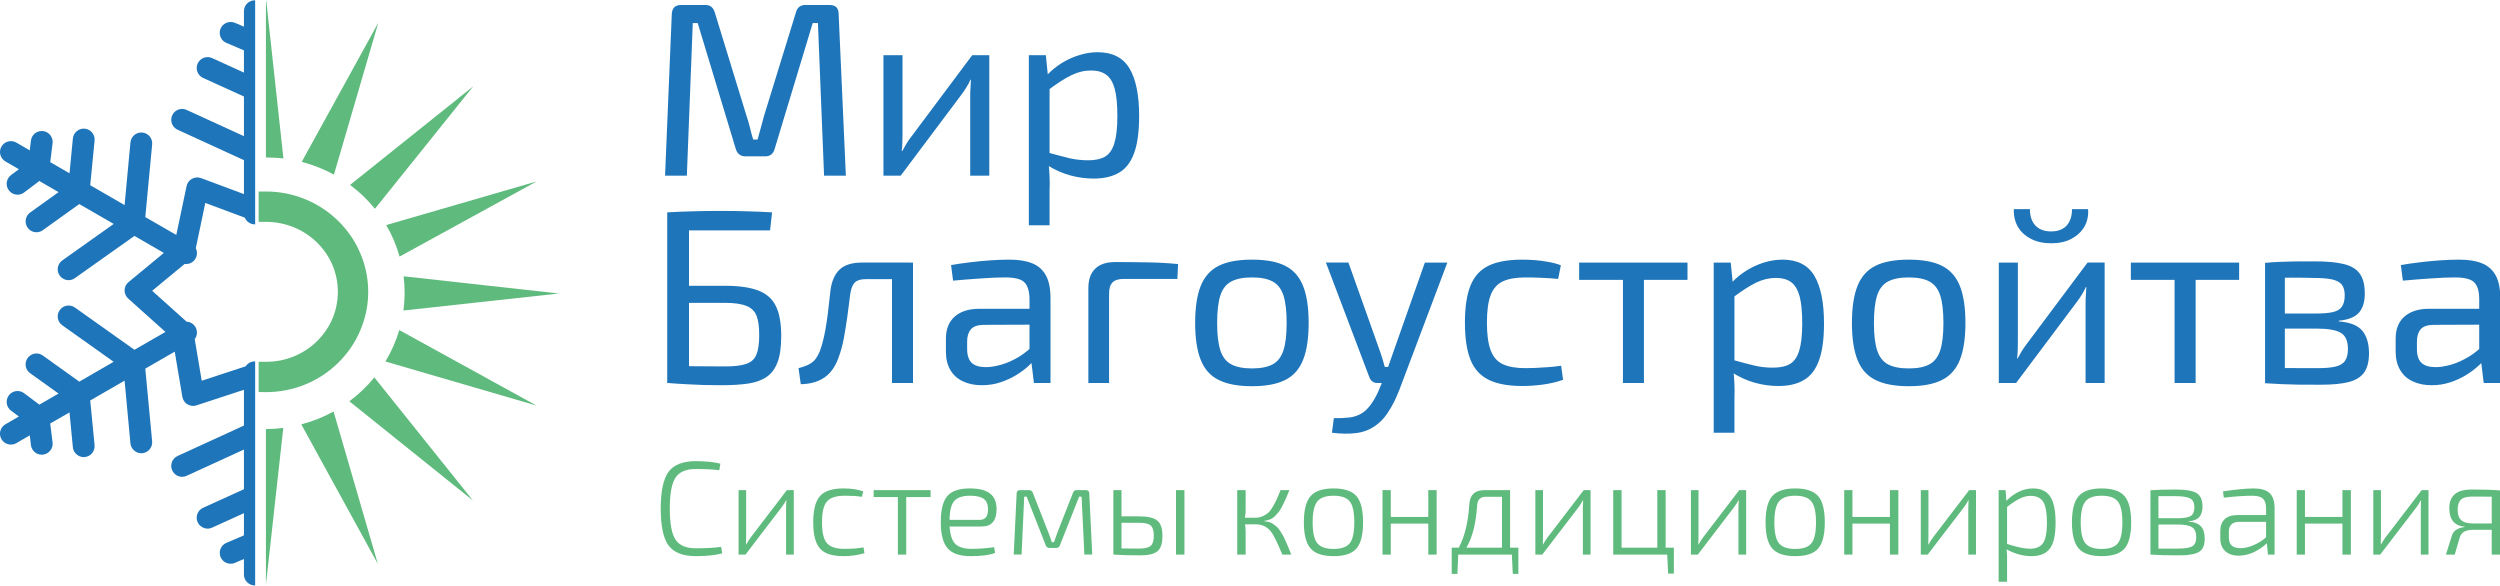 <?xml version="1.0" encoding="UTF-8"?>
<!DOCTYPE svg PUBLIC "-//W3C//DTD SVG 1.1//EN" "http://www.w3.org/Graphics/SVG/1.1/DTD/svg11.dtd">
<!-- Creator: CorelDRAW 2019 -->
<svg xmlns="http://www.w3.org/2000/svg" xml:space="preserve" width="350px" height="82px" version="1.1" style="shape-rendering:geometricPrecision; text-rendering:geometricPrecision; image-rendering:optimizeQuality; fill-rule:evenodd; clip-rule:evenodd"
viewBox="0 0 350 82"
 xmlns:xlink="http://www.w3.org/1999/xlink"
 xmlns:xodm="http://www.corel.com/coreldraw/odm/2003">
 <defs>
  <style type="text/css">
   <![CDATA[
    .fil0 {fill:#5FBA7D}
    .fil2 {fill:#1E75BA;fill-rule:nonzero}
    .fil1 {fill:#5FBA7D;fill-rule:nonzero}
   ]]>
  </style>
 </defs>
 <g id="Слой_x0020_1">
  <path class="fil0" d="M100.96 76.56l0.15 0.91c-0.97,0.26 -2.2,0.39 -3.69,0.39 -1.81,0 -3.08,-0.5 -3.82,-1.49 -0.73,-0.99 -1.1,-2.71 -1.1,-5.16 0,-2.45 0.37,-4.17 1.1,-5.16 0.74,-0.99 2.01,-1.49 3.82,-1.49 1.35,0 2.5,0.12 3.43,0.35l-0.15 0.92c-0.94,-0.11 -2.04,-0.17 -3.28,-0.17 -1.37,0 -2.31,0.4 -2.85,1.21 -0.53,0.81 -0.8,2.25 -0.8,4.34 0,2.09 0.27,3.53 0.8,4.34 0.54,0.81 1.48,1.21 2.85,1.21 1.42,0 2.6,-0.07 3.54,-0.2zm10.17 1.08l-1.08 0 0 -6.49c0,-0.22 0.01,-0.59 0.04,-1.11l-0.04 0c-0.12,0.26 -0.32,0.57 -0.6,0.95l-5.08 6.65 -0.97 0 0 -9.02 1.06 0 0 6.45c0,0.49 -0.01,0.88 -0.02,1.15l0.04 0c0.24,-0.42 0.44,-0.74 0.61,-0.97l5.07 -6.63 0.97 0 0 9.02zm9.76 -1.01l0.13 0.82c-0.92,0.27 -1.9,0.41 -2.94,0.41 -1.55,0 -2.65,-0.35 -3.28,-1.06 -0.63,-0.71 -0.95,-1.93 -0.95,-3.67 0,-1.74 0.32,-2.97 0.95,-3.68 0.63,-0.71 1.73,-1.07 3.28,-1.07 1.1,0 2.03,0.14 2.77,0.41l-0.18 0.76c-0.66,-0.1 -1.46,-0.15 -2.41,-0.15 -1.19,0 -2.02,0.27 -2.48,0.8 -0.47,0.52 -0.7,1.5 -0.7,2.93 0,1.43 0.23,2.4 0.7,2.92 0.46,0.53 1.29,0.79 2.48,0.79 1.05,0 1.92,-0.07 2.63,-0.21zm9.39 -7.04l-3.41 0 0 8.05 -1.17 0 0 -8.05 -3.39 0 0 -0.97 7.97 0 0 0.97zm7.17 4.12l-4.51 0c0.08,1.19 0.35,2.01 0.82,2.46 0.47,0.44 1.24,0.67 2.29,0.67 0.95,0 1.99,-0.08 3.13,-0.23l0.13 0.8c-0.76,0.3 -1.89,0.45 -3.41,0.45 -1.51,0 -2.59,-0.36 -3.23,-1.09 -0.64,-0.73 -0.96,-1.95 -0.96,-3.68 0,-1.74 0.31,-2.96 0.93,-3.66 0.62,-0.7 1.66,-1.05 3.11,-1.05 1.28,0 2.23,0.23 2.84,0.7 0.6,0.46 0.91,1.17 0.93,2.11 0.02,1.68 -0.67,2.52 -2.07,2.52zm-4.51 -0.93l4.23 0c0.8,0 1.18,-0.53 1.15,-1.57 -0.01,-0.63 -0.21,-1.09 -0.61,-1.38 -0.4,-0.28 -1.03,-0.43 -1.9,-0.43 -1.06,0 -1.79,0.25 -2.22,0.74 -0.42,0.49 -0.64,1.37 -0.65,2.64zm17.77 -4.16l1.31 0c0.32,0 0.48,0.16 0.48,0.47l0.41 8.55 -1.1 0 -0.39 -8.11 -0.34 0 -2.68 6.78c-0.1,0.27 -0.26,0.4 -0.48,0.4l-1.03 0c-0.23,0 -0.4,-0.13 -0.5,-0.4l-2.66 -6.78 -0.34 0 -0.37 8.11 -1.1 0 0.41 -8.55c0,-0.31 0.16,-0.47 0.48,-0.47l1.31 0c0.22,0 0.38,0.13 0.48,0.39l2.2 5.61c0.17,0.42 0.32,0.85 0.45,1.29l0.31 0c0.24,-0.7 0.39,-1.13 0.45,-1.29l2.2 -5.61c0.09,-0.26 0.25,-0.39 0.5,-0.39zm6.3 3.67l2.44 0c1.25,0 2.11,0.2 2.59,0.61 0.47,0.4 0.7,1.11 0.7,2.13 0,1.04 -0.23,1.76 -0.69,2.14 -0.47,0.39 -1.28,0.58 -2.44,0.58 -1.56,0 -2.8,-0.04 -3.72,-0.11l-0.02 0 0 -9.02 1.14 0 0 3.67zm8.81 -3.67l0 9.02 -1.18 0 0 -9.02 1.18 0zm-8.81 4.57l0 3.59c0.17,0 0.53,0 1.08,0.01 0.54,0.01 1,0.01 1.36,0.01 0.78,0 1.32,-0.12 1.63,-0.37 0.3,-0.25 0.45,-0.74 0.45,-1.46 0,-0.68 -0.14,-1.15 -0.43,-1.4 -0.3,-0.26 -0.85,-0.38 -1.65,-0.38l-2.44 0zm19.96 -0.26l0 0.03c0.25,0.03 0.48,0.07 0.69,0.12 0.21,0.06 0.41,0.15 0.6,0.29 0.19,0.14 0.35,0.26 0.48,0.37 0.14,0.12 0.29,0.3 0.46,0.56 0.17,0.26 0.3,0.47 0.39,0.63 0.09,0.15 0.23,0.42 0.39,0.81 0.17,0.38 0.29,0.67 0.38,0.86 0.08,0.2 0.22,0.54 0.41,1.04l-1.24 0c-0.67,-1.58 -1.15,-2.58 -1.44,-3 -0.54,-0.8 -1.26,-1.21 -2.16,-1.23 -0.02,0 -0.05,0 -0.07,0l-1.55 0c0.05,0.42 0.08,0.74 0.08,0.95l0 3.28 -1.18 0 0 -9.02 1.18 0 0 2.8c0,0.31 -0.03,0.66 -0.1,1.06l1.49 0c0.38,0 0.71,-0.07 1.02,-0.22 0.3,-0.14 0.56,-0.3 0.76,-0.48 0.21,-0.18 0.42,-0.47 0.65,-0.87 0.23,-0.39 0.41,-0.73 0.53,-1.01 0.13,-0.28 0.31,-0.71 0.54,-1.28l1.23 0c-0.22,0.55 -0.38,0.94 -0.48,1.17 -0.1,0.23 -0.25,0.55 -0.46,0.96 -0.2,0.4 -0.38,0.7 -0.52,0.88 -0.14,0.18 -0.32,0.38 -0.54,0.61 -0.22,0.22 -0.45,0.38 -0.71,0.48 -0.25,0.1 -0.53,0.17 -0.83,0.21zm6.52 -3.48c0.62,-0.71 1.69,-1.07 3.21,-1.07 1.51,0 2.58,0.36 3.2,1.07 0.62,0.71 0.93,1.94 0.93,3.68 0,1.74 -0.31,2.96 -0.93,3.67 -0.62,0.71 -1.69,1.06 -3.2,1.06 -1.52,0 -2.59,-0.36 -3.21,-1.07 -0.63,-0.71 -0.95,-1.93 -0.95,-3.66 0,-1.74 0.32,-2.97 0.95,-3.68zm5.48 0.76c-0.42,-0.54 -1.18,-0.81 -2.27,-0.81 -1.09,0 -1.86,0.27 -2.28,0.81 -0.43,0.53 -0.65,1.5 -0.65,2.92 0,1.42 0.22,2.39 0.65,2.92 0.42,0.54 1.19,0.8 2.28,0.8 1.09,0 1.85,-0.26 2.27,-0.8 0.42,-0.53 0.63,-1.5 0.63,-2.92 0,-1.42 -0.21,-2.39 -0.63,-2.92zm12.16 -1.59l0 9.02 -1.17 0 0 -4.34 -5.25 0 0 4.34 -1.16 0 0 -9.02 1.16 0 0 3.75 5.25 0 0 -3.75 1.17 0zm11.44 8.05l0 3.67 -0.78 0 -0.13 -2.7 -7.51 0 -0.11 2.7 -0.8 0 0 -3.67 0.99 0c0.83,-1.54 1.32,-3.58 1.48,-6.11 0.08,-1.29 0.78,-1.94 2.11,-1.94l3.59 0 0 8.05 1.16 0zm-2.29 -7.12l-2.27 0c-0.75,0 -1.15,0.39 -1.21,1.18 -0.15,2.5 -0.65,4.49 -1.5,5.94l4.98 0 0 -7.12zm12.4 8.09l-1.08 0 0 -6.49c0,-0.22 0.02,-0.59 0.04,-1.11l-0.04 0c-0.12,0.26 -0.32,0.57 -0.59,0.95l-5.09 6.65 -0.97 0 0 -9.02 1.07 0 0 6.45c0,0.49 -0.01,0.88 -0.02,1.15l0.03 0c0.24,-0.42 0.44,-0.74 0.62,-0.97l5.07 -6.63 0.96 0 0 9.02zm11.66 2.66l-0.8 0 -0.13 -2.66 -7.56 0 0 -9.02 1.17 0 0 8.05 5 0 0 -8.05 1.17 0 0 8.05 1.15 0 0 3.63zm10.12 -2.66l-1.08 0 0 -6.49c0,-0.22 0.01,-0.59 0.04,-1.11l-0.04 0c-0.13,0.26 -0.32,0.57 -0.6,0.95l-5.08 6.65 -0.97 0 0 -9.02 1.06 0 0 6.45c0,0.49 -0.01,0.88 -0.02,1.15l0.04 0c0.24,-0.42 0.44,-0.74 0.61,-0.97l5.07 -6.63 0.97 0 0 9.02zm3.66 -8.19c0.63,-0.71 1.7,-1.07 3.21,-1.07 1.52,0 2.58,0.36 3.21,1.07 0.62,0.71 0.93,1.94 0.93,3.68 0,1.74 -0.31,2.96 -0.93,3.67 -0.63,0.71 -1.69,1.06 -3.21,1.06 -1.51,0 -2.58,-0.36 -3.21,-1.07 -0.63,-0.71 -0.94,-1.93 -0.94,-3.66 0,-1.74 0.31,-2.97 0.94,-3.68zm5.48 0.76c-0.42,-0.54 -1.18,-0.81 -2.27,-0.81 -1.09,0 -1.85,0.27 -2.28,0.81 -0.43,0.53 -0.64,1.5 -0.64,2.92 0,1.42 0.21,2.39 0.64,2.92 0.43,0.54 1.19,0.8 2.28,0.8 1.09,0 1.85,-0.26 2.27,-0.8 0.43,-0.53 0.64,-1.5 0.64,-2.92 0,-1.42 -0.21,-2.39 -0.64,-2.92zm12.17 -1.59l0 9.02 -1.18 0 0 -4.34 -5.25 0 0 4.34 -1.15 0 0 -9.02 1.15 0 0 3.75 5.25 0 0 -3.75 1.18 0zm10.87 9.02l-1.08 0 0 -6.49c0,-0.22 0.02,-0.59 0.04,-1.11l-0.04 0c-0.12,0.26 -0.32,0.57 -0.59,0.95l-5.09 6.65 -0.97 0 0 -9.02 1.07 0 0 6.45c0,0.49 -0.01,0.88 -0.02,1.15l0.04 0c0.23,-0.42 0.44,-0.74 0.61,-0.97l5.07 -6.63 0.96 0 0 9.02zm4.14 -9.02l0.11 1.49c1.16,-1.15 2.4,-1.73 3.73,-1.73 1.11,0 1.92,0.38 2.42,1.15 0.5,0.77 0.74,1.98 0.74,3.64 0,1.7 -0.26,2.91 -0.79,3.62 -0.53,0.71 -1.39,1.07 -2.58,1.07 -1.17,0 -2.33,-0.32 -3.48,-0.95 0.06,0.49 0.08,1.08 0.06,1.79l0 2.74 -1.18 0 0 -12.82 0.97 0zm0.21 2.35l0 5.18c1.37,0.44 2.44,0.67 3.18,0.67 0.88,0 1.5,-0.27 1.86,-0.79 0.36,-0.53 0.54,-1.49 0.54,-2.88 0,-1.37 -0.17,-2.33 -0.52,-2.89 -0.35,-0.56 -0.94,-0.84 -1.77,-0.84 -0.5,0 -0.99,0.12 -1.49,0.37 -0.49,0.24 -1.1,0.63 -1.8,1.18zm10.03 -1.52c0.62,-0.71 1.69,-1.07 3.21,-1.07 1.51,0 2.58,0.36 3.2,1.07 0.62,0.71 0.93,1.94 0.93,3.68 0,1.74 -0.31,2.96 -0.93,3.67 -0.62,0.71 -1.69,1.06 -3.2,1.06 -1.52,0 -2.59,-0.36 -3.21,-1.07 -0.63,-0.71 -0.95,-1.93 -0.95,-3.66 0,-1.74 0.32,-2.97 0.95,-3.68zm5.48 0.76c-0.42,-0.54 -1.18,-0.81 -2.27,-0.81 -1.09,0 -1.86,0.27 -2.28,0.81 -0.43,0.53 -0.65,1.5 -0.65,2.92 0,1.42 0.22,2.39 0.65,2.92 0.42,0.54 1.19,0.8 2.28,0.8 1.09,0 1.85,-0.26 2.27,-0.8 0.42,-0.53 0.63,-1.5 0.63,-2.92 0,-1.42 -0.21,-2.39 -0.63,-2.92zm9.89 2.77l0 0.04c0.82,0.06 1.4,0.29 1.75,0.68 0.35,0.39 0.52,0.96 0.52,1.7 0,0.91 -0.26,1.53 -0.79,1.86 -0.53,0.32 -1.45,0.49 -2.78,0.49 -1.69,0 -3.03,-0.04 -4.03,-0.11l0 -9c0.89,-0.07 2.06,-0.11 3.53,-0.11 1.41,0 2.39,0.17 2.94,0.5 0.54,0.34 0.82,0.97 0.82,1.9 0,0.65 -0.16,1.14 -0.47,1.47 -0.31,0.34 -0.8,0.53 -1.49,0.58zm-4.21 -0.43l2.63 0c0.9,0 1.53,-0.1 1.88,-0.31 0.35,-0.21 0.52,-0.62 0.52,-1.22 0,-0.6 -0.19,-1.02 -0.58,-1.23 -0.38,-0.22 -1.08,-0.33 -2.08,-0.33l-2.37 0 0 3.09zm0 0.88l0 3.37c0.14,0 0.38,0 0.72,0 0.34,0 0.68,0 1.02,0 0.35,0 0.68,0 1,0 0.97,0 1.64,-0.11 2,-0.33 0.37,-0.21 0.55,-0.64 0.55,-1.27 0,-0.67 -0.19,-1.14 -0.59,-1.39 -0.39,-0.26 -1.08,-0.38 -2.07,-0.38l-2.63 0zm9.15 -3.76l-0.11 -0.88c1.8,-0.27 3.24,-0.41 4.34,-0.41 0.96,0 1.69,0.21 2.17,0.64 0.47,0.43 0.71,1.14 0.71,2.13l0 6.49 -0.93 0 -0.15 -1.59c-0.45,0.45 -1.03,0.85 -1.74,1.21 -0.71,0.35 -1.45,0.53 -2.21,0.53 -0.79,0 -1.42,-0.21 -1.88,-0.64 -0.46,-0.42 -0.69,-1.02 -0.69,-1.8l0 -1.05c0,-0.69 0.21,-1.23 0.62,-1.62 0.41,-0.38 0.99,-0.57 1.75,-0.57l4.04 0 0 -0.96c0,-0.59 -0.14,-1.03 -0.42,-1.32 -0.28,-0.28 -0.78,-0.43 -1.5,-0.43 -1.05,0 -2.39,0.09 -4,0.27zm0.71 4.78l0 0.78c0,1.01 0.52,1.51 1.58,1.51 0.55,0.02 1.16,-0.12 1.83,-0.4 0.68,-0.28 1.28,-0.65 1.8,-1.12l0 -2.16 -3.85 0c-0.91,0.03 -1.36,0.5 -1.36,1.39zm17.08 -5.83l0 9.02 -1.18 0 0 -4.34 -5.25 0 0 4.34 -1.15 0 0 -9.02 1.15 0 0 3.75 5.25 0 0 -3.75 1.18 0zm10.87 9.02l-1.08 0 0 -6.49c0,-0.22 0.02,-0.59 0.04,-1.11l-0.04 0c-0.12,0.26 -0.32,0.57 -0.59,0.95l-5.09 6.65 -0.97 0 0 -9.02 1.07 0 0 6.45c0,0.49 -0.01,0.88 -0.02,1.15l0.03 0c0.24,-0.42 0.44,-0.74 0.62,-0.97l5.07 -6.63 0.96 0 0 9.02zm5.05 -3.86l0 -0.05c-1.43,-0.13 -2.14,-0.99 -2.14,-2.59 0,-0.84 0.24,-1.48 0.74,-1.93 0.49,-0.45 1.31,-0.68 2.46,-0.68 1.68,0 2.98,0.04 3.9,0.13l0 8.98 -1.16 0 0 -3.47 -2.63 0c-1.03,0 -1.64,0.36 -1.84,1.06l-0.71 2.41 -1.23 0 0.84 -2.67c0.2,-0.67 0.79,-1.06 1.77,-1.19zm3.8 -0.5l0 -3.75c-0.43,-0.01 -1.34,-0.01 -2.72,-0.01 -0.77,0 -1.3,0.14 -1.6,0.43 -0.3,0.3 -0.45,0.75 -0.45,1.37 0,0.69 0.16,1.18 0.49,1.49 0.32,0.31 0.89,0.47 1.71,0.47l2.57 0z"/>
  <g id="_963004424">
   <g>
    <g>
     <path class="fil0" d="M37.23 81.85l2.43 -21.94c-0.04,0 -0.07,0.01 -0.11,0.01 -0.78,0.1 -1.55,0.15 -2.32,0.15l0 21.78z"/>
     <path class="fil0" d="M42.18 59.41l10.72 19.54 -6.2 -21.34c-1.4,0.78 -2.91,1.38 -4.52,1.8z"/>
     <path class="fil0" d="M48.91 56.18l17.3 13.89 -13.8 -17.23c-1.02,1.25 -2.19,2.37 -3.5,3.34z"/>
     <path class="fil0" d="M53.96 50.61l21.15 6.17 -19.21 -10.57c-0.46,1.55 -1.11,3.02 -1.94,4.4z"/>
     <path class="fil0" d="M56.51 38.7c0.19,1.62 0.18,3.22 -0.03,4.77l21.76 -2.38 -21.74 -2.41c0,0.01 0.01,0.01 0.01,0.02z"/>
     <path class="fil0" d="M55.94 35.92l19.19 -10.52 -21.06 6.11c0.8,1.36 1.43,2.84 1.87,4.41z"/>
     <path class="fil0" d="M52.49 29.23l13.76 -17.14 -17.24 13.8c1.3,0.96 2.46,2.08 3.48,3.34z"/>
     <path class="fil0" d="M52.96 3.19l-10.72 19.47c1.59,0.41 3.1,1.02 4.51,1.79l6.21 -21.26z"/>
     <path class="fil0" d="M39.68 22.19l-2.41 -22.13 -0.04 0.35 0 21.64c0.83,0 1.64,0.04 2.45,0.14z"/>
    </g>
    <path class="fil1" d="M37.25 30.04l-0.02 0 0 -2.2 0.02 0c3.66,0 6.97,1.46 9.38,3.81 2.4,2.36 3.89,5.61 3.89,9.21 0,3.59 -1.49,6.85 -3.89,9.21 -2.41,2.35 -5.72,3.81 -9.38,3.81l-0.02 0 0 -2.2 0.02 0c3.06,0 5.83,-1.22 7.84,-3.18 2,-1.95 3.23,-4.66 3.23,-7.64 0,-2.99 -1.23,-5.69 -3.23,-7.65 -2.01,-1.96 -4.78,-3.17 -7.84,-3.17z"/>
    <path class="fil1" d="M37.25 31.06l-0.02 0 -1.02 0 0 -1.02 0 -2.2 0 -1.03 1.02 0 0.02 0c1.92,0 3.77,0.38 5.45,1.07 1.75,0.7 3.32,1.75 4.64,3.04 1.32,1.29 2.39,2.84 3.11,4.56 0.71,1.66 1.1,3.48 1.1,5.38 0,1.89 -0.39,3.71 -1.1,5.37 -0.72,1.73 -1.79,3.27 -3.11,4.57 -1.32,1.29 -2.89,2.33 -4.64,3.04 -1.68,0.68 -3.53,1.06 -5.45,1.06l-0.01 0 -0.02 0 -1.01 -0.02 0 -1 0 -2.2 0 -1.04 1.03 0.02 0.01 0 0 -0.01c1.37,0 2.67,-0.26 3.86,-0.74 1.23,-0.5 2.34,-1.23 3.26,-2.13 0.93,-0.91 1.67,-1.99 2.18,-3.18 0.48,-1.15 0.75,-2.41 0.75,-3.74 0,-1.33 -0.27,-2.6 -0.75,-3.74 -0.51,-1.2 -1.25,-2.27 -2.18,-3.18 -0.92,-0.9 -2.03,-1.63 -3.26,-2.13 -1.19,-0.48 -2.49,-0.75 -3.86,-0.75zm1 -2.16l0 0.16c1.28,0.1 2.49,0.39 3.62,0.85 1.48,0.6 2.82,1.48 3.93,2.57 1.11,1.09 2.01,2.4 2.63,3.85 0.59,1.4 0.92,2.93 0.92,4.53 0,1.6 -0.33,3.13 -0.92,4.53 -0.62,1.45 -1.52,2.75 -2.63,3.84 -1.11,1.1 -2.45,1.98 -3.93,2.57 -1.13,0.46 -2.34,0.76 -3.62,0.86l0 0.15c1.3,-0.1 2.53,-0.4 3.68,-0.87 1.5,-0.61 2.85,-1.5 3.98,-2.6 1.13,-1.11 2.04,-2.43 2.66,-3.9 0.6,-1.4 0.93,-2.95 0.93,-4.58 0,-1.63 -0.33,-3.18 -0.93,-4.59 -0.62,-1.46 -1.53,-2.78 -2.66,-3.89 -1.13,-1.11 -2.48,-2 -3.98,-2.61 -1.15,-0.46 -2.38,-0.76 -3.68,-0.87z"/>
   </g>
   <path class="fil2" d="M0.76 22.6l1.88 1.09 -1.1 0.82c-0.67,0.51 -0.81,1.47 -0.3,2.14 0.13,0.17 0.28,0.3 0.45,0.4 0.52,0.3 1.18,0.28 1.68,-0.1l2.14 -1.61 2.69 1.56 -3.98 2.85c-0.68,0.49 -0.84,1.44 -0.35,2.13 0.13,0.18 0.29,0.32 0.47,0.43 0.5,0.29 1.15,0.28 1.65,-0.08l5.11 -3.66 4.82 2.78 -7.2 5.11c-0.69,0.49 -0.85,1.44 -0.36,2.12 0.13,0.19 0.3,0.34 0.48,0.44 0.5,0.29 1.14,0.28 1.64,-0.08l8.34 -5.91 4.12 2.38 -4.94 4.08c-0.35,0.28 -0.55,0.7 -0.56,1.14 -0.01,0.45 0.18,0.87 0.51,1.17l5.21 4.67 -4.34 2.5 -8.34 -5.92c-0.69,-0.48 -1.63,-0.32 -2.12,0.37 -0.49,0.68 -0.33,1.63 0.36,2.12l7.19 5.11 -4.81 2.78 -5.11 -3.66c-0.69,-0.49 -1.63,-0.33 -2.12,0.35 -0.49,0.69 -0.34,1.64 0.35,2.13l3.98 2.85 -2.69 1.55 -2.14 -1.6c-0.67,-0.51 -1.63,-0.37 -2.13,0.3 -0.51,0.68 -0.37,1.63 0.3,2.14l1.1 0.82 -1.88 1.09c-0.73,0.42 -0.98,1.35 -0.56,2.08 0.14,0.24 0.34,0.43 0.56,0.56 0.46,0.26 1.04,0.28 1.53,0l1.88 -1.09 0.16 1.37c0.06,0.49 0.35,0.9 0.75,1.14 0.28,0.15 0.61,0.23 0.95,0.19 0.84,-0.11 1.43,-0.87 1.33,-1.7l-0.33 -2.66 2.7 -1.55 0.47 4.88c0.05,0.5 0.35,0.93 0.76,1.17 0.27,0.15 0.58,0.23 0.91,0.2 0.84,-0.09 1.45,-0.83 1.37,-1.67l-0.61 -6.25 4.81 -2.78 0.82 8.78c0.05,0.51 0.35,0.94 0.76,1.18 0.27,0.15 0.58,0.23 0.91,0.2 0.83,-0.08 1.45,-0.83 1.37,-1.66l-0.96 -10.18 4.12 -2.38 1.07 6.33c0.07,0.43 0.33,0.82 0.71,1.05l0.03 0.01c0.37,0.22 0.82,0.27 1.24,0.13l6.64 -2.18 0 5.01 -9.29 4.26c-0.77,0.35 -1.1,1.26 -0.75,2.02 0.14,0.3 0.36,0.53 0.62,0.69 0.41,0.24 0.93,0.28 1.4,0.06l8.02 -3.67 0 5.55 -5.72 2.6c-0.77,0.35 -1.11,1.25 -0.76,2.02 0.14,0.3 0.36,0.53 0.63,0.69 0.41,0.24 0.93,0.28 1.39,0.07l4.46 -2.03 0 3.11 -2.46 1.05c-0.77,0.33 -1.13,1.22 -0.81,2 0.14,0.31 0.37,0.56 0.64,0.72 0.41,0.23 0.91,0.28 1.37,0.08l1.26 -0.54 0 2.17c0,0.57 0.31,1.06 0.76,1.32 0.23,0.13 0.49,0.21 0.76,0.21l0.05 0 0 -31.37 -0.05 0c-0.53,0 -1,0.28 -1.27,0.69l-6.16 2.02 -0.98 -5.82c0.36,-0.47 0.42,-1.14 0.11,-1.68 -0.27,-0.47 -0.74,-0.74 -1.24,-0.76l-4.83 -4.33 4.55 -3.76c0.6,0.08 1.2,-0.2 1.52,-0.75 0.26,-0.46 0.26,-1 0.04,-1.45l1.33 -6.34 5.53 2.06c0.13,0.31 0.36,0.57 0.64,0.73 0.23,0.13 0.49,0.21 0.77,0.21l0.04 0 0 -31.37 -0.04 0c-0.85,0 -1.53,0.68 -1.53,1.53l0 2.16 -1.27 -0.54c-0.77,-0.32 -1.67,0.04 -2,0.81 -0.3,0.72 -0.02,1.54 0.64,1.92 0.06,0.03 0.11,0.06 0.17,0.08l2.46 1.05 0 3.11 -4.46 -2.03c-0.77,-0.35 -1.67,-0.01 -2.02,0.76 -0.32,0.72 -0.05,1.56 0.63,1.95 0.04,0.03 0.08,0.05 0.13,0.07l5.72 2.6 0 5.55 -8.02 -3.67c-0.76,-0.36 -1.67,-0.02 -2.02,0.75 -0.33,0.72 -0.05,1.56 0.62,1.95 0.04,0.02 0.09,0.05 0.13,0.07l9.29 4.26 0 4.75 -6.01 -2.24c-0.41,-0.15 -0.88,-0.12 -1.27,0.1 -0.38,0.21 -0.66,0.58 -0.75,1.02l-1.44 6.84 -4.34 -2.5 0.96 -10.18c0.08,-0.84 -0.54,-1.58 -1.38,-1.66 -0.83,-0.08 -1.58,0.54 -1.66,1.38l-0.82 8.78 -4.81 -2.78 0.61 -6.25c0.08,-0.84 -0.53,-1.58 -1.37,-1.67 -0.84,-0.08 -1.58,0.54 -1.67,1.37l-0.47 4.88 -2.7 -1.56 0.33 -2.65c0.1,-0.84 -0.5,-1.6 -1.33,-1.7 -0.84,-0.1 -1.6,0.49 -1.7,1.33l-0.17 1.37 -1.87 -1.09c-0.73,-0.42 -1.67,-0.17 -2.09,0.56 -0.42,0.73 -0.17,1.66 0.56,2.08z"/>
  </g>
  <path class="fil2" d="M108.09 29.73l-0.28 2.53 -11.35 0 0 21.36 -3.05 0 0 -23.89c1.25,-0.07 2.49,-0.12 3.72,-0.15 1.24,-0.04 2.47,-0.05 3.69,-0.05 1.22,0 2.44,0.01 3.65,0.05 1.21,0.03 2.42,0.08 3.62,0.15zm-6.58 10.28c1.99,0 3.55,0.23 4.69,0.68 1.14,0.45 1.96,1.18 2.44,2.2 0.49,1.01 0.73,2.4 0.73,4.15 0,1.55 -0.17,2.78 -0.52,3.69 -0.35,0.91 -0.86,1.6 -1.56,2.06 -0.69,0.46 -1.56,0.77 -2.61,0.92 -1.05,0.15 -2.28,0.22 -3.69,0.22 -0.85,0 -1.68,-0.01 -2.49,-0.03 -0.81,-0.03 -1.62,-0.06 -2.44,-0.11 -0.82,-0.04 -1.68,-0.1 -2.58,-0.17l0.49 -2.42c0.5,0.02 1.42,0.04 2.75,0.07 1.32,0.02 2.92,0.03 4.79,0.03 1.27,0 2.25,-0.11 2.94,-0.35 0.7,-0.23 1.18,-0.66 1.44,-1.29 0.27,-0.64 0.4,-1.56 0.4,-2.76 0,-1.13 -0.12,-2.02 -0.36,-2.66 -0.25,-0.65 -0.71,-1.12 -1.41,-1.4 -0.69,-0.29 -1.69,-0.44 -3.01,-0.44l-7.58 0 0 -2.39 7.58 0zm25.86 -3.25l0 2.32 -6.16 0c-0.72,0 -1.23,0.16 -1.54,0.47 -0.31,0.31 -0.53,0.86 -0.64,1.64 -0.12,1.02 -0.25,2.06 -0.4,3.12 -0.15,1.06 -0.32,2.09 -0.5,3.08 -0.19,0.99 -0.43,1.88 -0.73,2.66 -0.27,0.81 -0.66,1.49 -1.14,2.05 -0.48,0.55 -1.07,0.97 -1.75,1.24 -0.68,0.28 -1.48,0.43 -2.4,0.45l-0.32 -2.25c0.63,-0.16 1.13,-0.34 1.51,-0.55 0.38,-0.21 0.68,-0.46 0.9,-0.76 0.22,-0.3 0.41,-0.65 0.57,-1.04 0.21,-0.56 0.39,-1.19 0.56,-1.91 0.16,-0.71 0.3,-1.46 0.41,-2.25 0.12,-0.78 0.21,-1.55 0.29,-2.3 0.09,-0.75 0.16,-1.42 0.23,-2.02 0.16,-1.3 0.58,-2.28 1.26,-2.95 0.68,-0.66 1.73,-1 3.14,-1l6.71 0zm0.45 0l0 16.86 -2.94 0 0 -16.86 2.94 0zm13.5 -0.41c1.25,0 2.3,0.16 3.15,0.5 0.86,0.33 1.5,0.89 1.94,1.68 0.44,0.78 0.66,1.85 0.66,3.22l0 11.87 -2.32 0 -0.45 -3.67 -0.17 -0.38 0 -7.82c-0.03,-1.04 -0.27,-1.79 -0.73,-2.24 -0.46,-0.45 -1.36,-0.67 -2.7,-0.67 -0.9,0 -2.01,0.04 -3.34,0.14 -1.33,0.09 -2.64,0.19 -3.93,0.31l-0.28 -2.18c0.79,-0.14 1.65,-0.27 2.6,-0.38 0.95,-0.12 1.9,-0.21 2.87,-0.28 0.97,-0.07 1.87,-0.1 2.7,-0.1zm4.36 6.88l-0.03 2.22 -8.03 0.03c-0.81,0.03 -1.38,0.24 -1.71,0.64 -0.34,0.41 -0.51,0.97 -0.51,1.68l0 1.08c0,0.87 0.22,1.51 0.64,1.92 0.43,0.4 1.09,0.6 1.99,0.6 0.65,0 1.38,-0.12 2.2,-0.36 0.82,-0.24 1.65,-0.62 2.48,-1.12 0.83,-0.51 1.59,-1.16 2.28,-1.94l0 2.18c-0.23,0.32 -0.58,0.7 -1.05,1.12 -0.48,0.43 -1.04,0.85 -1.7,1.25 -0.66,0.4 -1.39,0.74 -2.2,1 -0.81,0.27 -1.67,0.4 -2.59,0.4 -1,0 -1.87,-0.18 -2.63,-0.54 -0.77,-0.35 -1.35,-0.88 -1.77,-1.59 -0.42,-0.7 -0.62,-1.56 -0.62,-2.58l0 -1.83c0,-1.32 0.41,-2.34 1.23,-3.07 0.82,-0.72 1.96,-1.09 3.44,-1.09l8.58 0zm10.42 -6.54c1.48,0 2.98,0.01 4.49,0.04 1.51,0.02 2.96,0.1 4.34,0.24l-0.1 2.08 -7.51 0c-0.72,0 -1.24,0.16 -1.56,0.48 -0.32,0.32 -0.49,0.85 -0.49,1.59l0 12.5 -2.9 0 0 -13.26c0,-1.2 0.31,-2.11 0.95,-2.73 0.63,-0.63 1.56,-0.94 2.78,-0.94zm19.18 -0.34c1.94,0 3.49,0.28 4.64,0.86 1.16,0.58 1.99,1.52 2.51,2.82 0.52,1.31 0.78,3.03 0.78,5.18 0,2.14 -0.26,3.87 -0.78,5.17 -0.52,1.31 -1.35,2.25 -2.51,2.82 -1.15,0.58 -2.7,0.87 -4.64,0.87 -1.94,0 -3.49,-0.29 -4.65,-0.87 -1.17,-0.57 -2.01,-1.51 -2.53,-2.82 -0.52,-1.3 -0.78,-3.03 -0.78,-5.17 0,-2.15 0.26,-3.87 0.78,-5.18 0.52,-1.3 1.36,-2.24 2.53,-2.82 1.16,-0.58 2.71,-0.86 4.65,-0.86zm0 2.49c-1.22,0 -2.19,0.19 -2.9,0.57 -0.72,0.38 -1.23,1.03 -1.53,1.95 -0.3,0.93 -0.45,2.21 -0.45,3.85 0,1.64 0.15,2.92 0.45,3.84 0.3,0.92 0.81,1.58 1.53,1.96 0.71,0.38 1.68,0.57 2.9,0.57 1.23,0 2.19,-0.19 2.89,-0.57 0.71,-0.38 1.21,-1.04 1.51,-1.96 0.3,-0.92 0.45,-2.2 0.45,-3.84 0,-1.64 -0.15,-2.92 -0.45,-3.85 -0.3,-0.92 -0.8,-1.57 -1.51,-1.95 -0.7,-0.38 -1.66,-0.57 -2.89,-0.57zm27.35 -2.08l-6.71 17.79c-0.19,0.49 -0.43,1.03 -0.71,1.63 -0.29,0.6 -0.64,1.2 -1.04,1.78 -0.41,0.59 -0.89,1.1 -1.44,1.51 -0.85,0.65 -1.81,1.03 -2.86,1.16 -1.05,0.13 -2.18,0.11 -3.4,-0.05l0.27 -2.04c0.74,0.02 1.46,-0.01 2.17,-0.09 0.7,-0.08 1.33,-0.31 1.88,-0.68 0.49,-0.34 0.93,-0.82 1.33,-1.43 0.41,-0.61 0.75,-1.28 1.03,-1.99l0.83 -2.01c0.18,-0.46 0.37,-0.97 0.55,-1.52 0.19,-0.56 0.36,-1.05 0.52,-1.49l4.43 -12.57 3.15 0zm-13.85 0l4.47 12.57c0.12,0.34 0.22,0.68 0.33,1.02 0.1,0.33 0.2,0.67 0.29,1.02l0.8 0 -1 2.25 -0.87 0c-0.25,0 -0.47,-0.07 -0.66,-0.21 -0.18,-0.14 -0.32,-0.32 -0.41,-0.55l-6.1 -16.1 3.15 0zm24.31 -0.41c0.5,0 1.07,0.02 1.71,0.06 0.63,0.05 1.27,0.13 1.92,0.25 0.65,0.11 1.25,0.27 1.8,0.48l-0.38 1.91c-0.76,-0.07 -1.56,-0.13 -2.41,-0.16 -0.84,-0.04 -1.56,-0.05 -2.16,-0.05 -1.31,0 -2.37,0.18 -3.17,0.55 -0.79,0.37 -1.36,1.02 -1.71,1.94 -0.35,0.92 -0.52,2.2 -0.52,3.84 0,1.64 0.17,2.93 0.52,3.86 0.35,0.94 0.92,1.59 1.71,1.96 0.8,0.37 1.86,0.55 3.17,0.55 0.35,0 0.8,-0.01 1.37,-0.03 0.56,-0.02 1.16,-0.06 1.8,-0.11 0.63,-0.04 1.24,-0.11 1.82,-0.2l0.27 1.97c-0.83,0.3 -1.75,0.52 -2.75,0.66 -1,0.14 -2,0.21 -2.99,0.21 -1.94,0 -3.5,-0.29 -4.68,-0.87 -1.17,-0.58 -2.02,-1.51 -2.54,-2.8 -0.52,-1.3 -0.78,-3.03 -0.78,-5.2 0,-2.17 0.26,-3.9 0.78,-5.19 0.52,-1.29 1.37,-2.22 2.54,-2.79 1.18,-0.56 2.74,-0.84 4.68,-0.84zm17.06 0.41l0 16.86 -2.94 0 0 -16.86 2.94 0zm6.1 0l0 2.42 -15.17 0 0 -2.42 15.17 0zm13.29 -0.41c2.08,0 3.57,0.75 4.47,2.26 0.9,1.51 1.35,3.74 1.35,6.67 0,2.17 -0.23,3.89 -0.7,5.17 -0.46,1.28 -1.16,2.2 -2.11,2.75 -0.94,0.56 -2.13,0.84 -3.56,0.84 -1.11,0 -2.21,-0.15 -3.29,-0.45 -1.09,-0.3 -2.13,-0.77 -3.12,-1.39l0.17 -1.77c1.09,0.31 2.04,0.55 2.86,0.75 0.82,0.2 1.69,0.29 2.61,0.29 1,0 1.79,-0.17 2.38,-0.52 0.58,-0.34 1.02,-0.97 1.29,-1.87 0.28,-0.9 0.42,-2.16 0.42,-3.8 0,-1.6 -0.12,-2.85 -0.36,-3.78 -0.25,-0.92 -0.64,-1.58 -1.18,-1.99 -0.54,-0.4 -1.26,-0.6 -2.16,-0.6 -0.93,0 -1.84,0.22 -2.74,0.65 -0.9,0.44 -1.95,1.11 -3.15,2.01l-0.31 -1.97c0.62,-0.67 1.33,-1.25 2.11,-1.73 0.78,-0.49 1.61,-0.86 2.48,-1.13 0.86,-0.26 1.71,-0.39 2.54,-0.39zm-7.24 0.41l0.35 3.5 0.17 0.45 0 10.8 -0.13 0.41c0.06,0.65 0.11,1.27 0.13,1.87 0.03,0.6 0.03,1.24 0,1.91l0 4.88 -2.9 0 0 -23.82 2.38 0zm24.93 -0.41c1.94,0 3.48,0.28 4.64,0.86 1.15,0.58 1.99,1.52 2.51,2.82 0.52,1.31 0.78,3.03 0.78,5.18 0,2.14 -0.26,3.87 -0.78,5.17 -0.52,1.31 -1.36,2.25 -2.51,2.82 -1.16,0.58 -2.7,0.87 -4.64,0.87 -1.94,0 -3.49,-0.29 -4.66,-0.87 -1.16,-0.57 -2,-1.51 -2.52,-2.82 -0.52,-1.3 -0.78,-3.03 -0.78,-5.17 0,-2.15 0.26,-3.87 0.78,-5.18 0.52,-1.3 1.36,-2.24 2.52,-2.82 1.17,-0.58 2.72,-0.86 4.66,-0.86zm0 2.49c-1.22,0 -2.19,0.19 -2.91,0.57 -0.71,0.38 -1.22,1.03 -1.52,1.95 -0.3,0.93 -0.45,2.21 -0.45,3.85 0,1.64 0.15,2.92 0.45,3.84 0.3,0.92 0.81,1.58 1.52,1.96 0.72,0.38 1.69,0.57 2.91,0.57 1.22,0 2.19,-0.19 2.89,-0.57 0.7,-0.38 1.21,-1.04 1.51,-1.96 0.3,-0.92 0.45,-2.2 0.45,-3.84 0,-1.64 -0.15,-2.92 -0.45,-3.85 -0.3,-0.92 -0.81,-1.57 -1.51,-1.95 -0.7,-0.38 -1.67,-0.57 -2.89,-0.57zm27.42 -2.08l0 16.86 -2.67 0 0 -11.18c0,-0.37 0.01,-0.74 0.04,-1.09 0.02,-0.36 0.04,-0.75 0.07,-1.16l-0.07 0c-0.14,0.32 -0.32,0.66 -0.54,1.02 -0.22,0.36 -0.43,0.67 -0.64,0.95l-8.59 11.46 -2.42 0 0 -16.86 2.67 0 0 11.18c0,0.37 -0.01,0.74 -0.02,1.09 -0.01,0.36 -0.04,0.75 -0.09,1.16l0.07 0c0.19,-0.34 0.38,-0.69 0.59,-1.04 0.21,-0.34 0.42,-0.64 0.62,-0.9l8.59 -11.49 2.39 0zm-4.57 -7.48l2.25 0c0.07,0.9 -0.1,1.71 -0.5,2.43 -0.41,0.71 -1.01,1.28 -1.8,1.71 -0.8,0.43 -1.75,0.64 -2.86,0.64 -1.11,0 -2.07,-0.21 -2.87,-0.64 -0.81,-0.43 -1.42,-1 -1.82,-1.71 -0.4,-0.72 -0.58,-1.53 -0.54,-2.43l2.25 0c0,1 0.26,1.76 0.78,2.31 0.52,0.54 1.25,0.81 2.2,0.81 0.92,0 1.64,-0.27 2.15,-0.81 0.5,-0.55 0.76,-1.31 0.76,-2.31zm17.31 7.48l0 16.86 -2.95 0 0 -16.86 2.95 0zm6.09 0l0 2.42 -15.16 0 0 -2.42 15.16 0zm10.49 -0.17c1.75,0 3.14,0.12 4.17,0.38 1.03,0.25 1.77,0.7 2.23,1.35 0.47,0.64 0.7,1.57 0.7,2.77 0,1.2 -0.29,2.1 -0.85,2.72 -0.57,0.61 -1.5,0.97 -2.79,1.09l0 0.1c1.57,0.12 2.67,0.55 3.29,1.3 0.62,0.75 0.94,1.8 0.94,3.17 0,1.15 -0.23,2.04 -0.68,2.68 -0.45,0.63 -1.17,1.08 -2.15,1.33 -0.98,0.26 -2.29,0.38 -3.93,0.38 -1.17,0 -2.2,0 -3.08,-0.01 -0.87,-0.02 -1.68,-0.04 -2.4,-0.07 -0.73,-0.04 -1.5,-0.08 -2.31,-0.13l0.42 -2.18c0.46,0.03 1.32,0.04 2.56,0.06 1.25,0.01 2.71,0.01 4.4,0.01 1.04,0 1.87,-0.07 2.49,-0.22 0.62,-0.15 1.07,-0.42 1.33,-0.82 0.27,-0.39 0.4,-0.94 0.4,-1.66 0,-1.08 -0.32,-1.83 -0.97,-2.23 -0.64,-0.4 -1.79,-0.61 -3.42,-0.61l-6.82 0 0 -2.11 6.82 0c0.97,0 1.74,-0.07 2.32,-0.21 0.57,-0.13 0.99,-0.39 1.24,-0.77 0.26,-0.39 0.38,-0.91 0.38,-1.58 0,-0.65 -0.14,-1.14 -0.41,-1.49 -0.28,-0.34 -0.74,-0.59 -1.39,-0.73 -0.64,-0.13 -1.51,-0.2 -2.59,-0.2 -1,-0.03 -1.89,-0.04 -2.69,-0.04 -0.79,0 -1.49,0.01 -2.09,0.02 -0.6,0.01 -1.12,0.04 -1.56,0.09l-0.42 -2.18c0.72,-0.07 1.4,-0.12 2.05,-0.14 0.64,-0.03 1.35,-0.04 2.11,-0.06 0.76,-0.01 1.66,-0.01 2.7,-0.01zm-4.09 0.21l0 16.85 -2.77 0 0 -16.85 2.77 0zm24.41 -0.45c1.25,0 2.3,0.16 3.15,0.5 0.85,0.33 1.5,0.89 1.94,1.68 0.44,0.78 0.66,1.85 0.66,3.22l0 11.87 -2.32 0 -0.45 -3.67 -0.18 -0.38 0 -7.82c-0.02,-1.04 -0.26,-1.79 -0.72,-2.24 -0.46,-0.45 -1.36,-0.67 -2.7,-0.67 -0.9,0 -2.02,0.04 -3.34,0.14 -1.33,0.09 -2.64,0.19 -3.93,0.31l-0.28 -2.18c0.79,-0.14 1.65,-0.27 2.6,-0.38 0.94,-0.12 1.9,-0.21 2.87,-0.28 0.97,-0.07 1.87,-0.1 2.7,-0.1zm4.36 6.88l-0.03 2.22 -8.03 0.03c-0.81,0.03 -1.38,0.24 -1.72,0.64 -0.33,0.41 -0.5,0.97 -0.5,1.68l0 1.08c0,0.87 0.21,1.51 0.64,1.92 0.43,0.4 1.09,0.6 1.99,0.6 0.65,0 1.38,-0.12 2.2,-0.36 0.82,-0.24 1.64,-0.62 2.47,-1.12 0.84,-0.51 1.6,-1.16 2.29,-1.94l0 2.18c-0.23,0.32 -0.58,0.7 -1.06,1.12 -0.47,0.43 -1.03,0.85 -1.69,1.25 -0.66,0.4 -1.39,0.74 -2.2,1 -0.81,0.27 -1.67,0.4 -2.6,0.4 -0.99,0 -1.87,-0.18 -2.63,-0.54 -0.76,-0.35 -1.35,-0.88 -1.76,-1.59 -0.42,-0.7 -0.63,-1.56 -0.63,-2.58l0 -1.83c0,-1.32 0.41,-2.34 1.23,-3.07 0.82,-0.72 1.97,-1.09 3.45,-1.09l8.58 0z"/>
  <path class="fil2" d="M116.17 0.7c0.83,0 1.24,0.43 1.24,1.28l1.01 22.61 -3.05 0 -0.86 -21.36 -0.73 0 -5.33 17.62c-0.19,0.69 -0.63,1.04 -1.32,1.04l-2.73 0c-0.72,0 -1.18,-0.35 -1.39,-1.04l-5.33 -17.62 -0.69 0 -0.83 21.36 -3.05 0 0.94 -22.61c0.04,-0.85 0.47,-1.28 1.28,-1.28l3.46 0c0.65,0 1.07,0.35 1.28,1.04l4.47 14.57c0.18,0.53 0.34,1.06 0.46,1.59 0.13,0.54 0.27,1.08 0.44,1.63l0.62 0c0.16,-0.55 0.31,-1.09 0.45,-1.63 0.14,-0.53 0.29,-1.08 0.45,-1.66l4.47 -14.5c0.18,-0.69 0.62,-1.04 1.31,-1.04l3.43 0zm22.33 7.03l0 16.86 -2.67 0 0 -11.19c0,-0.37 0.01,-0.73 0.04,-1.09 0.02,-0.35 0.04,-0.74 0.06,-1.16l-0.06 0c-0.14,0.33 -0.32,0.67 -0.54,1.02 -0.22,0.36 -0.43,0.68 -0.64,0.96l-8.59 11.46 -2.42 0 0 -16.86 2.67 0 0 11.18c0,0.37 -0.01,0.73 -0.02,1.09 -0.01,0.36 -0.04,0.74 -0.09,1.16l0.07 0c0.19,-0.35 0.38,-0.69 0.59,-1.04 0.21,-0.35 0.42,-0.65 0.62,-0.9l8.59 -11.49 2.39 0zm15.16 -0.42c2.08,0 3.57,0.76 4.47,2.27 0.9,1.51 1.35,3.73 1.35,6.66 0,2.17 -0.23,3.9 -0.7,5.18 -0.46,1.28 -1.16,2.2 -2.11,2.75 -0.94,0.55 -2.13,0.83 -3.56,0.83 -1.11,0 -2.21,-0.15 -3.29,-0.45 -1.09,-0.3 -2.13,-0.76 -3.12,-1.38l0.17 -1.77c1.09,0.3 2.04,0.55 2.86,0.75 0.82,0.19 1.69,0.29 2.61,0.29 1,0 1.79,-0.17 2.38,-0.52 0.58,-0.35 1.02,-0.97 1.29,-1.87 0.28,-0.9 0.42,-2.17 0.42,-3.81 0,-1.59 -0.12,-2.85 -0.36,-3.77 -0.25,-0.92 -0.64,-1.59 -1.18,-1.99 -0.54,-0.41 -1.26,-0.61 -2.16,-0.61 -0.93,0 -1.84,0.22 -2.74,0.66 -0.9,0.44 -1.95,1.11 -3.15,2.01l-0.31 -1.97c0.62,-0.67 1.33,-1.25 2.11,-1.74 0.78,-0.48 1.61,-0.86 2.48,-1.12 0.86,-0.27 1.71,-0.4 2.54,-0.4zm-7.24 0.42l0.35 3.49 0.17 0.45 0 10.8 -0.13 0.42c0.06,0.65 0.11,1.27 0.13,1.87 0.03,0.6 0.03,1.23 0,1.9l0 4.88 -2.9 0 0 -23.81 2.38 0z"/>
 </g>
</svg>

